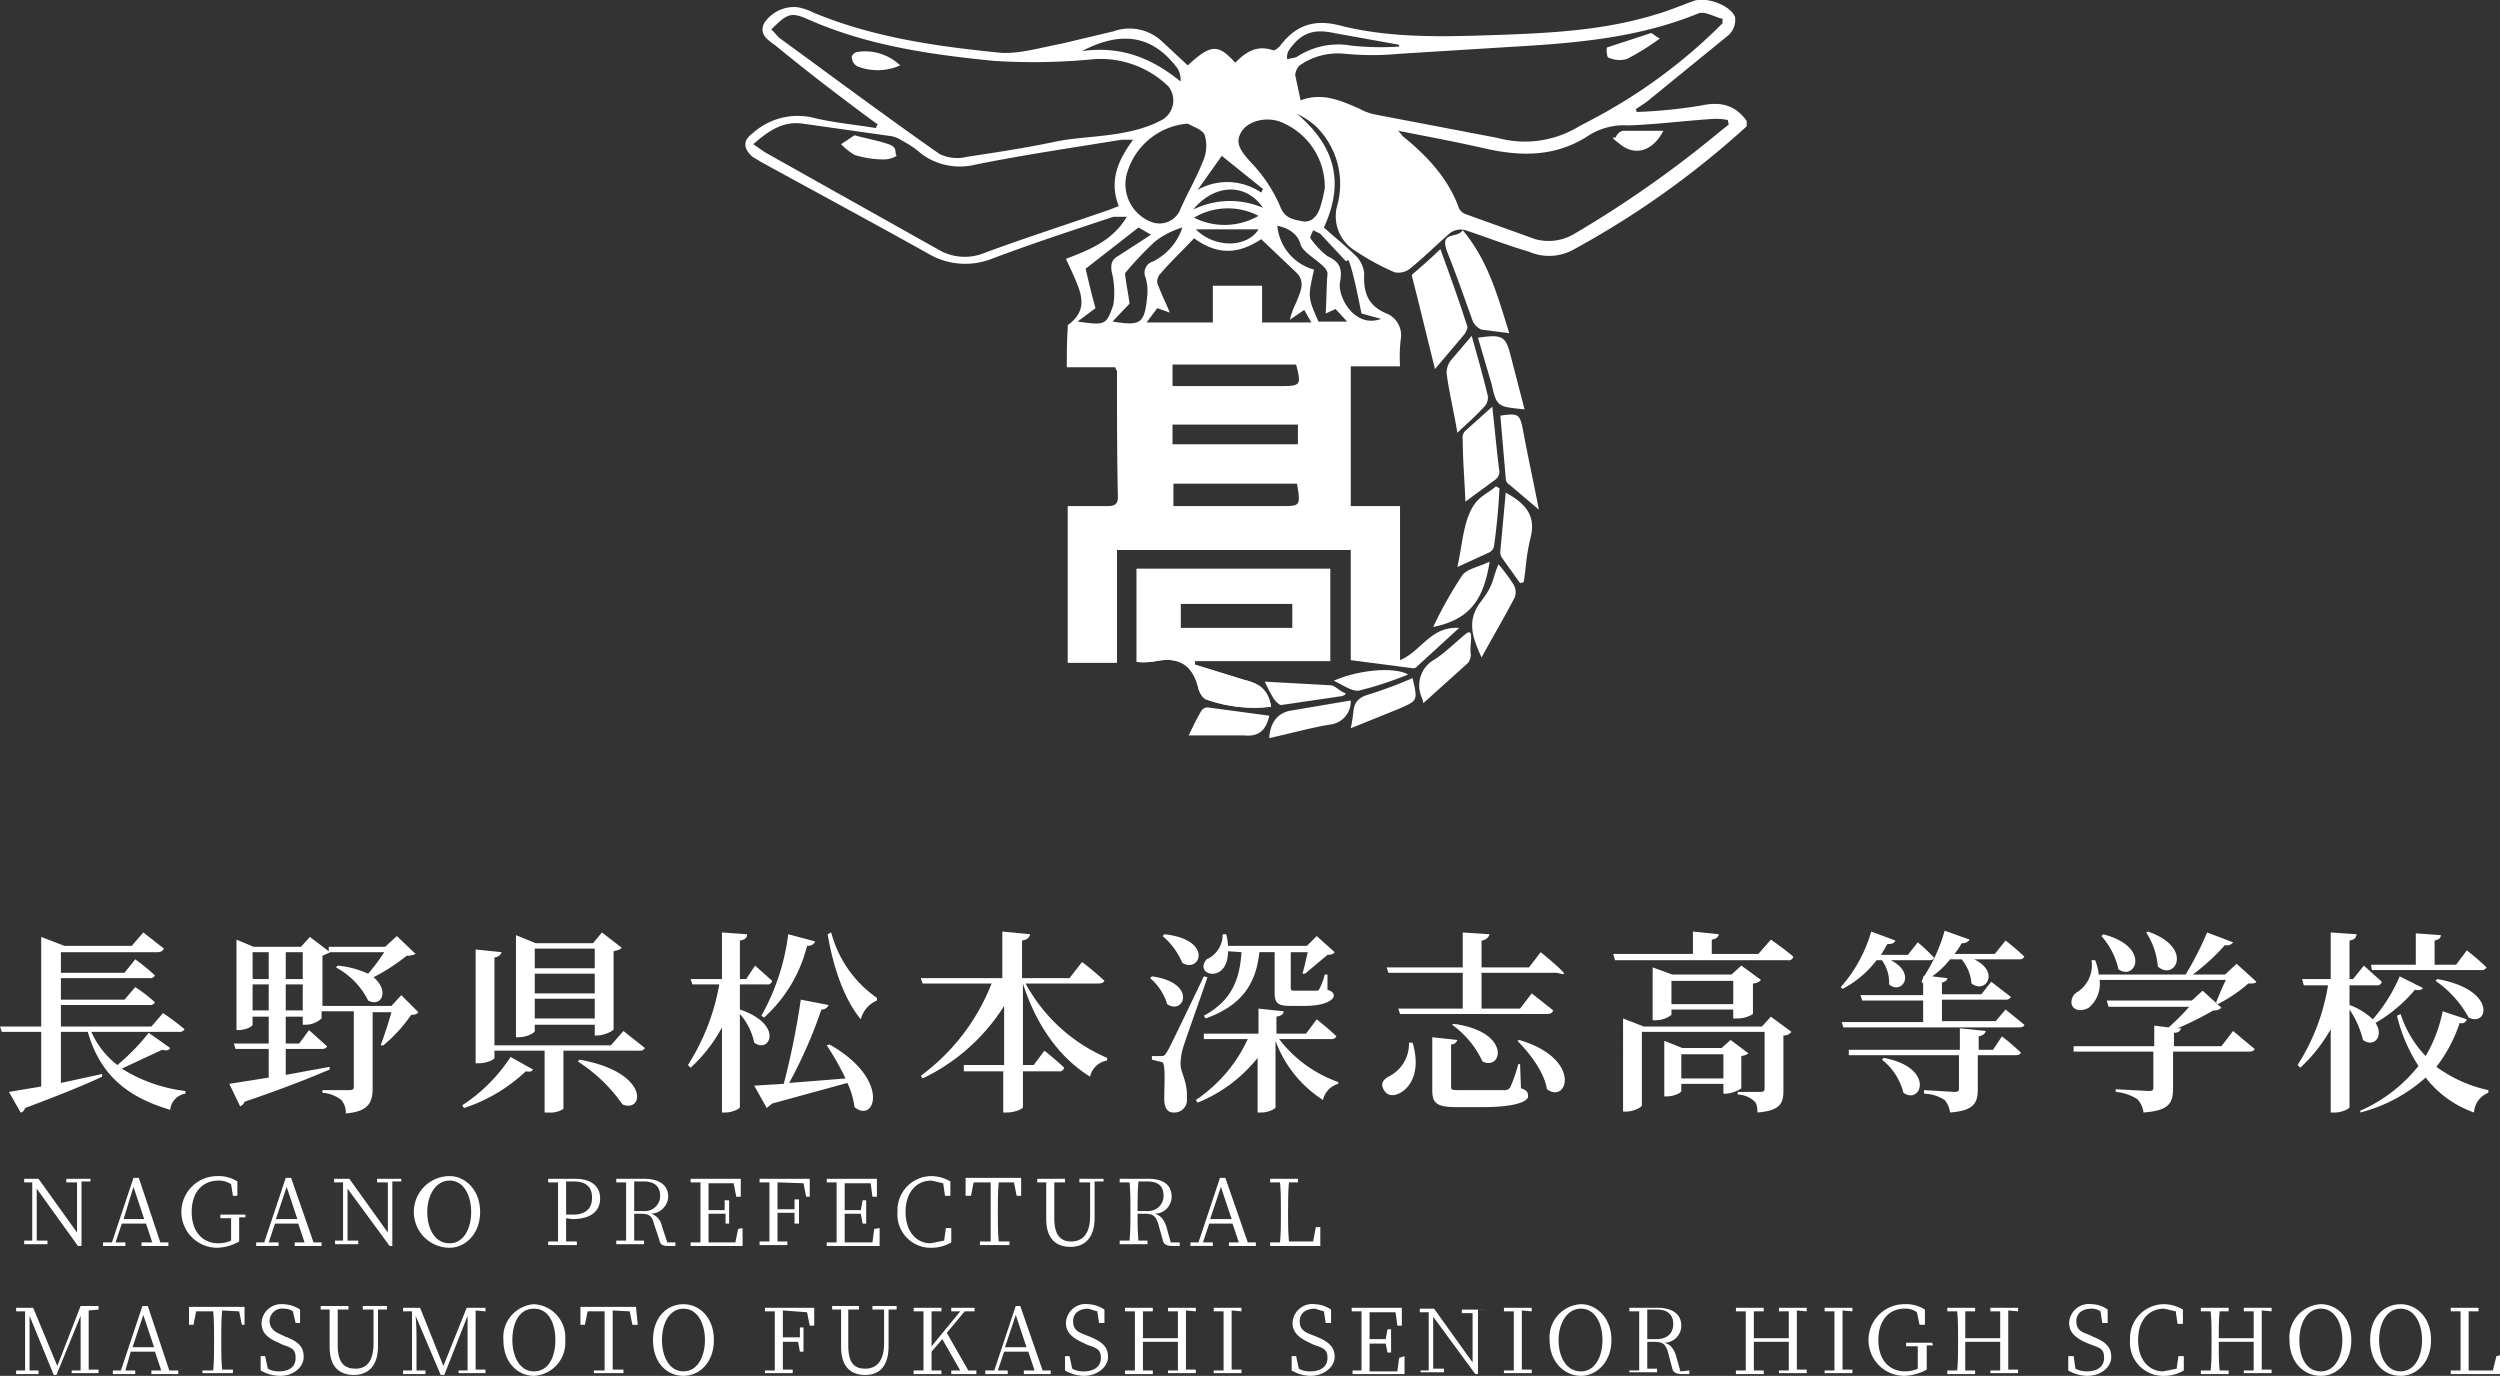 <svg xmlns="http://www.w3.org/2000/svg" xmlns:xlink="http://www.w3.org/1999/xlink" viewBox="0 0 279.1 153.6"><rect x="0" y="0" width="279.1" height="153.6" fill="#333333" stroke="none"/><defs><style>.cls-1{fill:#fff;}.cls-2{clip-path:url(#clip-path);}</style><clipPath id="clip-path"><path class="cls-1" d="M126.9,73.9V63.5h21.6V73.8H133.4v.4l5.5,1.7c1.7.4,2.7,1.1,3,3a15.9,15.9,0,0,1-7.2-.8c-.4-.1-.8-.8-.9-1.2-.6-2.6-2.1-3.6-4.7-3.1A7.9,7.9,0,0,1,126.9,73.9Zm17.4-3.8V67.4H131.8v2.7Z"/></clipPath></defs><g id="Footer"><path class="cls-1" d="M19,117c-.2.3-.4.3-.9.2l-4.5,2.1a17.1,17.1,0,0,0,7.1,2.5v.3a2,2,0,0,0-1.7,1.8c-4.7-1.4-7.8-3.8-9.2-8.7h-3v5.7l4.6-1v.3c-1.9.9-4.6,2-8.6,3.5-.1.3-.3.5-.5.5L1,121.9l3.6-.6v-6.1H.2l-.2-.6H4.6v-10l2.6,1h7.5l1.3-1.5,2.3,1.8a.7.7,0,0,1-.6.4H6.8v2.3h7.1l1.2-1.5a21.8,21.8,0,0,1,2.2,1.8.6.6,0,0,1-.6.3H6.8v2.4h7.1l1.2-1.4a16.3,16.3,0,0,1,2.2,1.7.6.6,0,0,1-.6.3H6.8v2.4H16.9l1.3-1.5a27.3,27.3,0,0,1,2.4,1.8.6.6,0,0,1-.6.3H10.2a9.6,9.6,0,0,0,2.9,3.7,23.3,23.3,0,0,0,3.5-3.6Z"/><path class="cls-1" d="M46.7,113c-.1.2-.4.3-.8.3a16.5,16.5,0,0,1-3.1,3.4h-.3c.4-1.1.9-2.6,1.2-3.7H41.6v8.5c0,1.5-.4,2.6-3,2.8a2.1,2.1,0,0,0-.5-1.5,3.8,3.8,0,0,0-2.1-.8v-.3h3c.4,0,.5-.1.5-.4v-8.4H35.9v.8a2.7,2.7,0,0,1-1.7.7h-.4v-.9H31.9v3h1.5l1.1-1.5,2,1.8c0,.2-.3.3-.5.3H31.9V120l4.9-.9v.3c-2.1.9-5.1,2.1-9.5,3.6a.8.8,0,0,1-.5.5L25.6,121l4.4-.7v-3.2H26.3l-.2-.6H30v-3H28.2v.9c0,.2-.8.6-1.6.6h-.2V104.9l1.9.8h5.3l1-1.1,2.1,1.6v-.5h6.3l1.3-1.2,2.1,2a2.2,2.2,0,0,1-1,.2,21.5,21.5,0,0,1-3.7,2.4c1.8,1.5.9,3.4-.6,2.6a8.5,8.5,0,0,0-3.6-3.7l.2-.2a10.9,10.9,0,0,1,3.4.9,21.5,21.5,0,0,0,1.8-2.4h-6l-.9.4v5.6h7.7l1.1-1.2Zm-18.5-6.7v3H30v-3Zm1.8,6.5v-2.9H28.2v2.9Zm1.9-6.5v3h1.9v-3Zm1.9,6.5v-2.9H31.9v2.9Z"/><path class="cls-1" d="M51.6,123.4A18.5,18.5,0,0,0,57,118l2.5,1.4c-.1.2-.3.3-.8.2a18.3,18.3,0,0,1-6.9,4.1Zm18-8.3L72,117a.6.6,0,0,1-.6.3H62.9v6.5a2.7,2.7,0,0,1-1.7.4h-.4v-6.9H55.2v.8c0,.2-.9.6-1.7.6h-.4V106l2.9.3c-.1.3-.3.5-.8.6v9.8h13Zm-9.9,0c0,.2-.9.7-1.8.7h-.3V104.4l2.2.9h6.4l1-1.2,2.2,1.7c-.1.2-.5.3-.9.4v8.7c0,.2-1.1.7-1.8.7h-.3v-1.2H59.7Zm0-9.2v2.2h6.7v-2.2Zm6.7,5v-2.2H59.7v2.2Zm0,2.8v-2.2H59.7v2.2Zm-1.7,4.6c7.9,1.4,7.2,6,4.8,5a17.7,17.7,0,0,0-5-4.8Z"/><path class="cls-1" d="M82.6,112.7c5,1.7,3.3,5,1.6,3.7a6.9,6.9,0,0,0-1.6-3.2v10.4c0,.2-.9.6-1.6.6h-.4v-9.5a17,17,0,0,1-3.5,4.5l-.3-.3a24.5,24.5,0,0,0,3.5-9h-3l-.2-.6h3.5v-5.2l2.8.2c0,.4-.2.6-.8.7v4.3h.7l1-1.5,1.9,1.7a.5.5,0,0,1-.6.4h-3Zm10,3.9c6.9,3.9,5.1,8.9,2.8,7a9.2,9.2,0,0,0-.8-2.7l-8.4,2.3-.6.5-1.4-2.5,3.3-.2a87,87,0,0,0,1.9-9.4l3.1.6a.8.8,0,0,1-.8.5,51.4,51.4,0,0,1-3.6,8.2l6.3-.5a32.5,32.5,0,0,0-2.1-3.7ZM85,113.4a25,25,0,0,0,3-9.1l3,.8c-.1.3-.4.5-.9.5a16,16,0,0,1-4.8,8Zm7.8-9.3a12.8,12.8,0,0,0,5.1,7.3v.3a3.1,3.1,0,0,0-1.8,2.1c-1.9-2.3-3.1-5.9-3.7-9.5Z"/><path class="cls-1" d="M114.5,109.8a18.7,18.7,0,0,0,9.1,8.3v.3a2.3,2.3,0,0,0-1.9,1.8c-3.4-2.1-6-5.7-7.5-10.4v9.1h1.2l1.2-1.6s1.4,1.1,2.2,1.9a.5.5,0,0,1-.6.4h-4v4c0,.2-.9.6-1.8.6h-.4v-4.6h-4.4v-.7h4.5v-6.6a21.9,21.9,0,0,1-9.1,8.1l-.2-.3a23.3,23.3,0,0,0,7.9-10.3H103l-.2-.6h9.1V104l3.1.3c-.1.4-.3.6-.9.7v4.2h5.3l1.4-1.8a29.5,29.5,0,0,1,2.5,2.1c-.1.2-.3.3-.7.3Z"/><path class="cls-1" d="M128.6,109c5.1.7,3.6,4.4,1.7,3.1a6.1,6.1,0,0,0-1.9-2.9Zm6.2.1c-.8,2.4-2.4,6.8-2.7,7.8a6.3,6.3,0,0,0-.3,1.9c0,1,.8,1.9.7,3.8a1.4,1.4,0,0,1-1.5,1.6c-.5,0-.9-.3-1-1.1s.2-4.1-.2-4.5l-1.2-.3v-.4h1c.3,0,.4,0,.7-.5s.4-.7,4.1-8.4Zm-4.8-4.8c5.5.6,4,4.4,2,3.2a8.1,8.1,0,0,0-2.2-3ZM142.8,116a14.3,14.3,0,0,0,6.6,4.8v.2a2.4,2.4,0,0,0-1.7,1.8,13.2,13.2,0,0,1-5.3-6.6v7.4c0,.2-.8.6-1.6.6h-.4v-6.1a16.4,16.4,0,0,1-6.7,5l-.2-.3a16.4,16.4,0,0,0,5.8-6.8h-4.9v-.6h6.1v-2.8l2.8.3c0,.3-.2.5-.8.6v1.9h3.3l1.2-1.6s1.4,1.1,2.2,1.9a.6.6,0,0,1-.6.3Zm-5.7-9.8c0,3.7-3.9,2.7-2.4.9a3,3,0,0,0,1.8-2.8h.4a6.9,6.9,0,0,1,.2,1.3h8.8l1.1-1.1,2,1.8c-.1.2-.4.3-.8.3l-2.5,2.1h-.3c.2-.6.4-1.6.6-2.4h-1.9v4c0,.3.1.3.6.3h2.2c.2,0,.3,0,.4-.2a7.8,7.8,0,0,0,.6-1.6h.3v1.7c.6.2.7.4.7.7s-.7,1.1-3.3,1.1h-1.5c-1.6,0-1.8-.4-1.8-1.6v-4.4h-1.7c-.4,3.7-2.1,6-6,7.4l-.2-.3c3.1-1.7,4-4,4.2-7.1Z"/><path class="cls-1" d="M157.7,116.4c.9,3-.1,4.8-1.2,5.5s-1.8.3-2.1-.4.2-1.1.8-1.4a4.1,4.1,0,0,0,2.1-3.7Zm-2.9-8.4h8.5v-3.9l3,.2a1,1,0,0,1-.9.7v3h5.3l1.3-1.7s1.5,1.2,2.3,2-.2.3-.6.3h-8.3v4h4.3l1.3-1.7,2.4,1.9c-.1.3-.3.4-.7.4H156.3l-.2-.6h7.2v-4H155Zm15,13.5c.7.2.8.5.8.9s-.9,1.2-5.1,1.2h-2.8c-2.3,0-2.8-.4-2.8-1.9v-5.9l2.8.3a.7.7,0,0,1-.7.5v4.7c0,.4.1.4,1,.4h5a.7.7,0,0,0,.6-.3,16.9,16.9,0,0,0,.9-2.6h.2Zm-7.5-7.2c6.5.9,5.4,5.3,3.2,4.2a10.3,10.3,0,0,0-3.4-4.1Zm7.3,1.8c7.1,2.1,5.4,7.2,3.1,5.5-.3-1.9-1.9-4-3.3-5.4Z"/><path class="cls-1" d="M197.7,104.9s1.6,1.1,2.5,1.9a.5.5,0,0,1-.6.4H180.3l-.2-.7H189V104l2.9.3c-.1.3-.2.5-.8.6v1.6h5.2Zm0,8.6,2.3,1.7a1.1,1.1,0,0,1-.9.4v6.2c0,1.4-.4,2.2-2.9,2.4,0-.6-.1-1.1-.4-1.3a2.8,2.8,0,0,0-1.8-.7v-.3h2.5c.4,0,.5-.1.5-.4v-6.3H183.3v8.2c0,.2-.9.7-1.8.7h-.3V113.7l2.3.9h13.2Zm-4.2.2v-1h-6.9v.6a2.9,2.9,0,0,1-1.8.6h-.3V108l2.2.8h6.6l1.1-1,2.2,1.6a1.3,1.3,0,0,1-.9.4v3.4a3.2,3.2,0,0,1-1.8.5Zm.9,7.8a3.6,3.6,0,0,1-1.7.6h-.3V121h-4.7v.8c0,.2-.8.6-1.6.6h-.3v-6.2l2,.8h4.4l1-.9,2,1.5a1.9,1.9,0,0,1-.8.3Zm-.9-9.4v-2.6h-6.9v2.6Zm-1.1,8.3v-2.7h-4.7v2.7Z"/><path class="cls-1" d="M209.5,107.2a11.4,11.4,0,0,1-3.8,3.2l-.2-.2a15.9,15.9,0,0,0,3.4-6.2l2.7,1c-.1.3-.4.4-.9.4l-.7,1.2h3l1.1-1.4a19.5,19.5,0,0,1,1.8,1.7c0,.2-.2.3-.5.3h-4.3c2.9,1.5,1.2,3.9-.2,2.7a4.3,4.3,0,0,0-.8-2.7Zm14.4,5.5,2.1,1.7c0,.2-.3.3-.6.3H205.8l-.2-.6h9.1v-2.4h-6.8l-.2-.6h7v-1.3l-.2-.2c.1-.1.1-.3.2-.4V109h.1a18.4,18.4,0,0,0,2.3-5.1l2.8,1a1,1,0,0,1-.9.4,8.3,8.3,0,0,1-.8,1.2h4.5l1.2-1.5a26.7,26.7,0,0,1,2.1,1.8.6.6,0,0,1-.6.3h-5c2.9,1.4,1.3,3.9-.3,2.7a4.9,4.9,0,0,0-1.1-2.7h-1.3a8.9,8.9,0,0,1-2,1.9l1.7.2c0,.2-.2.4-.6.5v1.3h4.4l1.1-1.4,2.2,1.7a.6.6,0,0,1-.6.3h-7.1v2.4h6Zm-.4,3a26.7,26.7,0,0,1,2.1,1.8c0,.2-.3.3-.5.3h-4.3v3.8c0,1.5-.4,2.4-3.1,2.6a2.6,2.6,0,0,0-.6-1.4,4.4,4.4,0,0,0-2.3-.7v-.4l3.4.2c.4,0,.5-.1.5-.4v-3.7H206.4v-.6h12.4v-2.4l2.9.3c-.1.3-.3.5-.8.6v1.5h1.6Zm-13.2,2.4c5.8,1.1,4.2,5.3,2.2,3.9a6.8,6.8,0,0,0-2.4-3.7Z"/><path class="cls-1" d="M251.9,109.6c-.1.2-.4.2-.9.2a16.9,16.9,0,0,1-3.4,2.3l-.2-.2c.3-.7.7-1.7,1.1-2.5H234.4a3.5,3.5,0,0,1-1.2,3.1c-.7.4-1.6.4-1.9-.3a1.3,1.3,0,0,1,.7-1.5,3.6,3.6,0,0,0,1.5-3.5h.4a5.3,5.3,0,0,1,.4,1.6H244a34.8,34.8,0,0,0,2.4-4.7l2.9,1.1a.8.8,0,0,1-.9.3,23.5,23.5,0,0,1-3.6,3.3h3.6l1.3-1.2Zm-2.6,5.5,2.4,2c0,.2-.3.3-.6.3h-8.5v4.1c0,1.6-.4,2.5-3.3,2.7a2.6,2.6,0,0,0-.7-1.5,5.4,5.4,0,0,0-2.4-.8v-.3l3.7.2c.4,0,.5-.1.5-.4v-4h-8.9v-.6h9v-2.3l1.6.2a24.9,24.9,0,0,0,2.3-2.3h-9l-.2-.7h9.5l1.2-1.1,2.1,1.9a1.1,1.1,0,0,1-.9.3,37.2,37.2,0,0,1-4,2h.4c-.1.3-.3.5-.8.5v1.5H248Zm-14.5-10.8c5.4,1.4,3.6,5.3,1.7,3.9a8.2,8.2,0,0,0-1.9-3.7Zm5-.3c5.2,1.8,3,5.6,1.1,3.9a8.2,8.2,0,0,0-1.3-3.8Z"/><path class="cls-1" d="M270.5,110.3c-.2.2-.3.3-.9.2a16.6,16.6,0,0,1-4.4,3.7c1,1.5-.2,2.8-1.4,1.9a10.4,10.4,0,0,0-1.5-3.4v10.9c0,.2-.9.6-1.6.6h-.5v-9.3a17.4,17.4,0,0,1-3.4,4.3l-.3-.3a23.3,23.3,0,0,0,3.4-8.9h-2.7l-.2-.7h3.2v-5.2l2.9.2c-.1.4-.2.6-.8.7v4.3h.4l1.2-1.5,2,1.8a.5.5,0,0,1-.6.4h-3v2.2a7.3,7.3,0,0,1,2.6,1.6,18.1,18.1,0,0,0,3-4.8Zm4.9,3.5a.6.6,0,0,1-.8.4,16.6,16.6,0,0,1-2.6,4.9,15.2,15.2,0,0,0,5.8,2.6v.3a2.5,2.5,0,0,0-1.6,2.2,11.8,11.8,0,0,1-5.4-3.9,17.4,17.4,0,0,1-7.3,3.9V124a17,17,0,0,0,6.5-5,17.9,17.9,0,0,1-2.4-5.6l.4-.2a12.3,12.3,0,0,0,2.8,4.7,16.1,16.1,0,0,0,1.9-5Zm-10.7-6.1h5v-3.5l2.8.2c0,.3-.2.5-.7.6v2.7h2.4l1.2-1.6s1.4,1.1,2.2,1.9a.6.6,0,0,1-.6.3H264.8Zm7.4,1.6c6.7,1.2,5.7,5.4,3.5,4.3a11.9,11.9,0,0,0-3.7-4.1Z"/><path class="cls-1" d="M195,14.1a98.9,98.9,0,0,1-19.4,13.8,5.6,5.6,0,0,1-4.9.2c-2.4-.7-4.7-1.6-7.1-2.4a2,2,0,0,0-1.7.3c-1.5,1.3-3,2.8-4.5,4a2.1,2.1,0,0,1-1.7.4,27,27,0,0,1-4.4-2.4,4.5,4.5,0,0,1-2-5.1,9,9,0,0,0-2.5-8.9,9.9,9.9,0,0,0-2-1.3c4.1,3.5,5.4,7.5,3,12.7,1.1,1,2.5,2.1,3.7,3.3a3.3,3.3,0,0,1,.8,1.8c-.1,2,.3,3.6,2.5,4.5a2.6,2.6,0,0,1,1.6,2.7,16.9,16.9,0,0,0-.1,3.2h-5.5V56.5h5.5V73.7c2.4-1,3.4-3.8,6.6-3.6l-4.7,4.3c-.1.2-.4.2-.5.2l-6.9-.9V61.4H124.7V74h-5.5V56.5h4.4c.7,0,1.2-.1,1.2-1-.1-4.7-.1-9.4-.1-14.1a1.1,1.1,0,0,1-.2-.4h-5.4c0-1.6,0-2.9.1-4.3v-.4c2.5-1.8,1.4-3.8.5-5.9l-.7-1.5c2.6-1,5.2-2,6.8-4.7h-1.5c-4.5,1.5-9.1,3-13.6,4.7a8.1,8.1,0,0,1-7.1-.6C97.5,24.9,91.2,21.5,85,18.1l-1-.6c-1-.9-1.1-1.8,0-2.6a7.5,7.5,0,0,1,6.6-1.8c2.4.6,4.8.8,7.2,1.2a.8.8,0,0,1,.2-.4l-1.1-.8c-3.5-2.6-6.9-5.2-10.3-8-.8-.6-1.9-1.2-1.3-2.5A4,4,0,0,1,89,.8a6.4,6.4,0,0,1,1.8.6c6.7,2.8,13.9,3.8,21,4.5,2.2.1,4.4-.6,6.6-1l5.9-1.4a5.3,5.3,0,0,1,5.4,1.1l2.9,2.7c2.6-2.4,3.4-2.4,5.3-.3,1.2-1.2,2.4-2,4.2-1.4.2.1.7-.3.9-.6,1.8-2.3,3.9-2.9,6.8-2.1,5.7,1.4,11.6,1.2,17.4,1s11.9-.5,17.7-2.3c1.4-.4,2.8-1,4.2-1.5s4.1.5,4.6,1.8a2.3,2.3,0,0,1-.7,2l-9.2,7.5-1.2.8a.4.4,0,0,1,.1.3,55.1,55.1,0,0,0,7.1-.7c2.3-.5,3.9-.1,5.2,1.7ZM86.1,3.3c.4.3.6.7,1,1C93,8.6,98.9,13,104.9,17.2a4.6,4.6,0,0,0,3.1.3c3.3-.5,6.6-1,9.9-1.7s8.1-.4,11.8-2.4a2.5,2.5,0,0,0,.7-3.8,10.9,10.9,0,0,0-8.2-3,69.8,69.8,0,0,1-11.2.2c-7.1-.7-14.1-1.7-20.7-4.6C88.3,1.3,87.9,1.5,86.1,3.3Zm106.2-.7V2.1c-.9-.2-2-.9-2.7-.6-6.6,2.7-13.5,3.3-20.4,3.7L156.3,6a32.1,32.1,0,0,1-6.2,0,7.4,7.4,0,0,0-5,1.3,1.6,1.6,0,0,0-.5,1.1l.6,2.8c2.4-.9,4.4,0,6.5.9a6.2,6.2,0,0,0,1.9.7l13.6,2.6a11.6,11.6,0,0,0,9.1-1.3l1.7-.9A59.7,59.7,0,0,0,192.3,2.6Zm-65.8,13h-1.3c-5.5.9-11,1.7-16.4,2.8a7.2,7.2,0,0,1-5.9-1.2,10.7,10.7,0,0,0-2.2-1.5,3.1,3.1,0,0,0-1.2-.5l-9.9-1.4c-2.2-.3-3.8.8-5.5,2.3l1.3.9L105,28a5.8,5.8,0,0,0,5,.2c4.6-1.7,9.3-3.2,13.9-4.8l1-.4C123.8,20.2,124.8,17.9,126.5,15.6Zm29.6-1,.5.6c2.7,2.2,5.1,4.7,6.3,8.1a1.4,1.4,0,0,0,.7.6l7.8,2.8a5.6,5.6,0,0,0,4.2-.5A123.9,123.9,0,0,0,192,14.7l1-.8a4.3,4.3,0,0,1-.1-.5,6.7,6.7,0,0,0-2-.1c-3,.2-6.1.6-9.1.7a7.4,7.4,0,0,0-4.4,1.1c-3.6,2.4-7.5,2.4-11.5,1.5S159.6,15.3,156.1,14.6Zm-22.8,12c-1.3,1.4-2.6,2.6-3.7,3.9a1.3,1.3,0,0,0-.4,1.1c.4,1.1.9,2.1,1.4,3.3l-1.4-.5L128,36h7.4V31.9h5.5V36h5.5l-.8-1.4L144,35.7a8.4,8.4,0,0,1,.7-1.9c.4-1.1,1.1-2.2.1-3.3l-4-3.8C138.1,28.5,135.8,28.4,133.3,26.6Zm-.7-12.8a7.7,7.7,0,0,0-6.8,5.6,4.5,4.5,0,0,0,2.8,5.4,2.5,2.5,0,0,0,3.2-1.5c.8-1.8,1.8-3.5,2.5-5.3a4.2,4.2,0,0,0,.2-2.9C134.3,14.5,133.3,14.2,132.6,13.8ZM147.9,21a7.8,7.8,0,0,0-4.5-7.2c-1.7-.9-4-.4-4.8.9s-.1,2.2,1.4,3.8a16.5,16.5,0,0,1,2.9,4.5c.5,1.4,1.5,1.5,2.5,1.7s1.7-.6,2-1.6A16,16,0,0,0,147.9,21Zm-3.1,33H131v2.5h12C145.2,56.5,145.2,56.5,144.8,54ZM130.9,43.1H143c2.2,0,2.3-.1,1.7-2.4H130.9Zm14,4.3h-14v2.2h14Zm-17.8-22L121.2,30c.3,1.3.7,3,1.1,4.4l-2,1.5c3,.4,3.2.5,4-1.9a9.4,9.4,0,0,0-.2-3.7c-.1-.8,0-1.3.7-1.7l3.7-2.4Zm-2.9,10.5c3.2.5,3.6.3,3.9-3.1a5.5,5.5,0,0,0-.2-1.8,1.3,1.3,0,0,1,.8-1.8,6.5,6.5,0,0,0,3.3-3.8,9.2,9.2,0,0,0-3.1,1.6,37.5,37.5,0,0,0-3.3,3.5c.1,1.1.4,2.5.5,3.4ZM148,35c.1-1.7.1-3.4.2-4.4s-2.7-2.2-3-3.3-1.2-1.8-2.6-2.1a5.6,5.6,0,0,0,4.1,4.9c-.7,3.1-.7,3.1.5,5.8h3.2l-1.3-1.4Zm4,0c-.3-1.4-.6-3.1-1.1-4.9s-.4-.7-.7-1l-2.8-3-.8-.4c-.1.3-.4.8-.3.9a9.1,9.1,0,0,0,1.9,2c1.3.6,1.7,1.3,1.4,2.9s1.6,5.2,4.6,4.1ZM120.8,5.7c4.4-.6,7.8.8,11,3.4a2.6,2.6,0,0,0-.3-1.4C128.7,3.9,125.2,3.4,120.8,5.7Zm35.4-.5V5L149,3.7c-2.3-.5-3.7-.1-5.1,1.9a1.5,1.5,0,0,0-.2,1l1-.2a8.4,8.4,0,0,1,6.2-1.3A31.1,31.1,0,0,0,156.2,5.2ZM140.8,21.5l.2-.4-4.6-3.7-2.7,3.8A6.7,6.7,0,0,1,140.8,21.5Zm-.3,2.6a7.4,7.4,0,0,0-7.2.2A7.6,7.6,0,0,0,140.5,24.1Zm.5-.9c-1.9-2.8-5.4-2.7-7.8.2A9.3,9.3,0,0,1,141,23.2Zm-7.5,2.4c2.2,2.2,5.8,2,7,0Z"/><path class="cls-1" d="M126.9,73.9V63.5h21.6V73.8H133.4v.4l5.5,1.7c1.7.4,2.7,1.1,3,3a15.9,15.9,0,0,1-7.2-.8c-.4-.1-.8-.8-.9-1.2-.6-2.6-2.1-3.6-4.7-3.1A7.9,7.9,0,0,1,126.9,73.9Zm17.4-3.8V67.4H131.8v2.7Z"/><g class="cls-2"><path class="cls-1" d="M126.9,73.9a7.9,7.9,0,0,0,2.2-.1c2.6-.5,4.1.5,4.7,3.1.1.4.5,1.1.9,1.2a15.9,15.9,0,0,0,7.2.8c-.3-1.9-1.3-2.6-3-3l-5.5-1.7v-.4h15.1V63.5H126.9Zm30.7-43.2c.9,3.5,1.7,6.9,2.6,10.5l3.3-3.9c.2-.3.4-.7.3-.9-.9-2.8-1.9-5.6-3-8.6C159.6,29,158.5,29.9,157.6,30.7Zm5.7-5c-.6,1-2.2.9-1.7,2.5s1.9,5.1,2.8,7.6a1.9,1.9,0,0,0,1,1l3.1.4C167.2,33.1,166.2,29.2,163.3,25.7Zm1,11.8L162,40.2a2.3,2.3,0,0,0-.5,1.5c.3,2.2.8,4.2,1.2,6.6,1.2-1.1,2.2-2,3.1-3a1.5,1.5,0,0,0,.3-1.1C165.6,42.1,165,40,164.3,37.5ZM163.6,56l3.4-2.5a1.2,1.2,0,0,0,.4-.8c-.3-2.3-.5-4.6-.8-7.3L163.7,48a1.1,1.1,0,0,0-.4,1.1C163.3,51.3,163.5,53.5,163.6,56Zm1.8,17.4c1.2-2.2,2.5-4.4,3.7-6.7a1.7,1.7,0,0,0-.1-1.4,22.1,22.1,0,0,0-1.7-2.3c-.8,1.8-1.1,3.2-2,4.2S164.4,71.2,165.4,73.4Zm6.4-16.5c-.6-3.1-1.2-5.8-1.7-8.5s-.5-2.3-2.6-2l.6,7a.8.8,0,0,0,.4.7Zm-9.1,6.4,3.5-1.6a1,1,0,0,0,.6-.8c.3-2.1.5-4.3.6-6.4l-.4-.2c-1,.9-2.4,1.7-2.9,2.9S163.2,61.1,162.7,63.3Zm7,1.8h.4c.3-1.7.4-3.4.8-5.1s-.8-3.8-2.8-4.9l-.6,6.5a1.1,1.1,0,0,0,.2.8ZM165,37.7l1.5,5.1c.6,2.6.6,2.6,3.7,2.9l-1.5-5.8C168.1,37.5,167.8,37.3,165,37.7ZM132.7,82.1h6.2c1.8.2,2.5-.8,2.8-2.2L135,79a.8.8,0,0,0-.9.4C133.6,80.2,133.2,81.1,132.7,82.1Zm26.2-3.6,5-4.5a1.7,1.7,0,0,0,.3-1c-.2-.9-.5-1.7-.6-2.2s-2.2,2-3.4,2.8a3.3,3.3,0,0,0-1.5,4.2A3.1,3.1,0,0,1,158.9,78.5Zm-8.1-.3-6.5,1.1c-1.6.2-2.5,1.3-2.6,3.1,2.3-.5,4.4-1.1,6.7-1.5A2.6,2.6,0,0,0,150.8,78.2Zm0,3.1,5.2-2.1c2.3-1,2.3-.9,1.7-3.5a46.8,46.8,0,0,1-4.8,1.8c-1.1.3-1.7.8-1.8,1.9A18.1,18.1,0,0,1,150.8,81.3ZM160,70c3.8-.8,5.6-2.7,6.3-7.3-1.2.6-2.6.8-3.1,1.6A45.9,45.9,0,0,0,160,70Zm-10.1,7.7c.1-.1.1-.2.1-.4s-1-.8-1.5-.8l-7.3-.4a17.4,17.4,0,0,0,1,1.9c.2.3.7.8.9.7Zm7.3-2.4c-1.6-.9-5.6-.5-8.3.7,1.1.5,2,1.2,2.8,1.1A38.9,38.9,0,0,0,157.2,75.3Z"/></g><path class="cls-1" d="M157.6,30.7c.9-.8,2-1.7,3.2-2.9,1.1,3,2.1,5.8,3,8.6.1.2-.1.6-.3.9l-3.3,3.9C159.3,37.6,158.5,34.2,157.6,30.7Z"/><path class="cls-1" d="M163.3,25.7c2.9,3.5,3.9,7.4,5.2,11.5l-3.1-.4a1.9,1.9,0,0,1-1-1c-.9-2.5-1.8-5.1-2.8-7.6S162.7,26.7,163.3,25.7Z"/><path class="cls-1" d="M164.3,37.5c.7,2.5,1.3,4.6,1.8,6.7a1.5,1.5,0,0,1-.3,1.1c-.9,1-1.9,1.9-3.1,3-.4-2.4-.9-4.4-1.2-6.6a2.3,2.3,0,0,1,.5-1.5Z"/><path class="cls-1" d="M163.6,56c-.1-2.5-.3-4.7-.3-6.9a1.1,1.1,0,0,1,.4-1.1l2.9-2.6c.3,2.7.5,5,.8,7.3a1.2,1.2,0,0,1-.4.8Z"/><path class="cls-1" d="M165.4,73.4c-1-2.2-1.7-4.1-.1-6.2s1.2-2.4,2-4.2a22.1,22.1,0,0,1,1.7,2.3,1.7,1.7,0,0,1,.1,1.4C167.9,69,166.6,71.2,165.4,73.4Z"/><path class="cls-1" d="M171.8,56.9l-3.3-2.8a.8.8,0,0,1-.4-.7l-.6-7c2.1-.3,2.2-.2,2.6,2S171.2,53.8,171.8,56.9Z"/><path class="cls-1" d="M162.7,63.3c.5-2.2.6-4.3,1.4-6.1s1.9-2,2.9-2.9l.4.2c-.1,2.1-.3,4.3-.6,6.4a1,1,0,0,1-.6.8Z"/><path class="cls-1" d="M169.7,65.1l-2-2.8a1.1,1.1,0,0,1-.2-.8l.6-6.5c2,1.1,3.4,2.4,2.8,4.9s-.5,3.4-.8,5.1Z"/><path class="cls-1" d="M165,37.7c2.8-.4,3.1-.2,3.7,2.2l1.5,5.8c-3.1-.3-3.1-.3-3.7-2.9Z"/><path class="cls-1" d="M132.7,82.1c.5-1,.9-1.9,1.4-2.7a.8.8,0,0,1,.9-.4l6.7.9c-.3,1.4-1,2.4-2.8,2.2Z"/><path class="cls-1" d="M158.9,78.5a3.1,3.1,0,0,0-.2-.7,3.3,3.3,0,0,1,1.5-4.2c1.2-.8,2.3-1.9,3.4-2.8s.4,1.3.6,2.2a1.7,1.7,0,0,1-.3,1Z"/><path class="cls-1" d="M150.8,78.2a2.6,2.6,0,0,1-2.4,2.7c-2.3.4-4.4,1-6.7,1.5.1-1.8,1-2.9,2.6-3.1Z"/><path class="cls-1" d="M150.8,81.3a18.1,18.1,0,0,0,.3-1.9c.1-1.1.7-1.6,1.8-1.9a46.8,46.8,0,0,0,4.8-1.8c.6,2.6.6,2.5-1.7,3.5Z"/><path class="cls-1" d="M160,70a45.9,45.9,0,0,1,3.2-5.7c.5-.8,1.9-1,3.1-1.6C165.6,67.3,163.8,69.2,160,70Z"/><path class="cls-1" d="M149.9,77.7l-6.8,1c-.2.1-.7-.4-.9-.7a17.4,17.4,0,0,1-1-1.9l7.3.4c.5,0,1,.6,1.5.8S150,77.6,149.9,77.7Z"/><path class="cls-1" d="M157.2,75.3a38.9,38.9,0,0,1-5.5,1.8c-.8.1-1.7-.6-2.8-1.1C151.6,74.8,155.6,74.4,157.2,75.3Z"/><path class="cls-1" d="M100.5,7.3a6.2,6.2,0,0,1-4.8.1,1.2,1.2,0,0,1-.6-1c-.1-.2.4-.6.6-.6A5.7,5.7,0,0,1,100.5,7.3Z"/><path class="cls-1" d="M185.3,4.3a27,27,0,0,1-3.7,2.3,3.1,3.1,0,0,1-2.1-.2,2,2,0,0,1-.1-1.1l4.9-1.6C184.5,3.7,184.7,4,185.3,4.3Z"/><path class="cls-1" d="M95.4,15.1c1.4.4,2.7.6,3.8,1s.6.9.9,1.3a2.8,2.8,0,0,1-1.5.4,11.3,11.3,0,0,1-3.2-.5,7.9,7.9,0,0,1-1.5-1.2Z"/><path class="cls-1" d="M185.7,14.6c-1.2,2.3-3.1,2.8-4.7,1.6s-.7-.7-.6-.9a1.1,1.1,0,0,1,.8-.7Z"/><path class="cls-1" d="M10.1,131.9h-1v7.2H8.7l-4.6-6.4v5.8H5.3v.4H2.7v-.4h.9v-6.5H2.7v-.4H4.3l4.3,6V132H7.4v-.4h2.7Z"/><path class="cls-1" d="M18.8,138.7v.4h-3v-.4H17l-.7-2.1H13.6l-.7,2.1H14v.4H11.5v-.4h1l2.4-7.2h.6l2.4,7.2Zm-2.7-2.6-1.2-3.6-1.1,3.6Z"/><path class="cls-1" d="M27.4,135.9h-.7v2.7a5.2,5.2,0,0,1-2.5.7,4,4,0,0,1,.1-8,3.8,3.8,0,0,1,2.2.6v1.6H26l-.2-1.3a2.5,2.5,0,0,0-1.4-.4c-1.8,0-3,1.3-3,3.5s1.2,3.5,3,3.5a3.5,3.5,0,0,0,1.4-.3V136H24.6v-.4h2.8Z"/><path class="cls-1" d="M35.9,138.7v.4h-3v-.4H34l-.7-2.1H30.7l-.7,2.1h1.1v.4H28.6v-.4h.9l2.4-7.2h.6l2.5,7.2Zm-2.7-2.6L32,132.5l-1.2,3.6Z"/><path class="cls-1" d="M44.8,131.9h-1v7.2h-.3l-4.7-6.4v5.8H40v.4H37.4v-.4h.9v-6.5h-1v-.4H39l4.3,6V132H42.1v-.4h2.7Z"/><path class="cls-1" d="M53.6,135.3c0,2.5-1.7,4-3.4,4a4,4,0,0,1,0-8C51.9,131.3,53.6,132.8,53.6,135.3Zm-3.4,3.5c1.6,0,2.4-1.7,2.4-3.5s-.8-3.5-2.4-3.5-2.5,1.7-2.5,3.5S48.5,138.8,50.2,138.8Z"/><path class="cls-1" d="M63.2,136v2.6h1.2v.4H61.2v-.4h1.1V132H61.2v-.4h3c1.9,0,2.8.9,2.8,2.2s-.9,2.3-3.1,2.3Zm0-4.1v3.7H64c1.5,0,2.1-.8,2.1-1.9s-.6-1.8-2-1.8Z"/><path class="cls-1" d="M75.4,138.7v.4h-.8c-.7,0-.9-.2-1-.7l-.6-1.8c-.2-.9-.6-1.1-1.5-1.1h-.7v3h1.1v.4H68.8v-.4h1.1V132H68.8v-.4h3.1c1.7,0,2.7.7,2.7,2a2,2,0,0,1-1.9,1.9,1.8,1.8,0,0,1,1.2,1.4l.6,1.8Zm-3.6-3.5a1.7,1.7,0,0,0,1.9-1.7c0-1-.6-1.6-1.8-1.6H70.8v3.3Z"/><path class="cls-1" d="M82.9,137.1v2H77.1v-.4h1.1V132H77.1v-.4h5.6v2h-.5l-.3-1.5H79.1v3h1.8v-1.1h.5v2.6H81v-1.1H79.1v3.2h3l.3-1.5Z"/><path class="cls-1" d="M86.8,132v3h1.9v-1.1h.5v2.7h-.5v-1.2H86.8v3.2h1.1v.4H84.8v-.4h1.1V132H84.8v-.4h5.6v2H90l-.3-1.5Z"/><path class="cls-1" d="M98.2,137.1v2H92.3v-.4h1.1V132H92.3v-.4h5.6v2h-.5l-.2-1.5H94.3v3h1.8l.2-1.1h.4v2.6h-.4l-.2-1.1H94.3v3.2h3.1l.2-1.5Z"/><path class="cls-1" d="M106.2,137.1v1.6a4.3,4.3,0,0,1-2.2.6,3.7,3.7,0,0,1-3.8-4,3.8,3.8,0,0,1,3.8-4,4.2,4.2,0,0,1,2.1.6v1.6h-.6l-.2-1.4-1.3-.3c-1.7,0-2.9,1.3-2.9,3.5s1.2,3.5,2.8,3.5l1.5-.3.2-1.4Z"/><path class="cls-1" d="M111.5,132c-.1,1-.1,2-.1,3v.6c0,1,0,2,.1,3h1.2v.4h-3.3v-.4h1.2V132h-1.9l-.3,1.5h-.6v-2h6.2v2h-.5l-.3-1.5Z"/><path class="cls-1" d="M123.2,131.9h-1v4.1c0,2.2-1.1,3.2-2.7,3.2s-2.7-.9-2.7-3.1V132h-1v-.4h3.1v.4h-1.2v4c0,1.9.7,2.6,1.9,2.6s2.1-.8,2.1-2.8V132h-1.2v-.4h2.7Z"/><path class="cls-1" d="M131.7,138.7v.4h-.8c-.7,0-1-.2-1.1-.7l-.5-1.8c-.3-.9-.6-1.1-1.6-1.1H127c0,1,0,2,.1,3h1v.4H125v-.4h1.1c.1-1,.1-2,.1-3V135c0-1,0-2-.1-3H125v-.4h3.2c1.7,0,2.6.7,2.6,2a1.9,1.9,0,0,1-1.9,1.9c.7.2,1,.6,1.3,1.4l.5,1.8Zm-3.6-3.5a1.7,1.7,0,0,0,1.8-1.7c0-1-.5-1.6-1.8-1.6h-1c-.1,1-.1,2-.1,3.3Z"/><path class="cls-1" d="M140.2,138.7v.4h-3v-.4h1.1l-.7-2.1H135l-.7,2.1h1.1v.4h-2.5v-.4h.9l2.4-7.2h.6l2.5,7.2Zm-2.7-2.6-1.2-3.6-1.2,3.6Z"/><path class="cls-1" d="M147.4,137v2.1h-5.6v-.4h1.1c.1-1,.1-2,.1-3V135c0-1,0-2-.1-3h-1.1v-.4h3.1v.4h-1c-.1,1-.1,2-.1,3.1v.7c0,.8,0,1.8.1,2.8h2.7l.3-1.6Z"/><path class="cls-1" d="M9.9,146.3v6.6H11v.4H8V153H9v-6.1l-2.7,6.6H6l-2.7-6.6v6.1h1v.4H1.8V153h1v-6.6h-1v-.4H3.7l2.7,6.5L9,145.8h2v.4Z"/><path class="cls-1" d="M19.9,153v.4h-3V153H18l-.7-2.1H14.6l-.6,2.1h1.1v.4H12.6V153h.9l2.4-7.2h.6l2.4,7.2Zm-2.7-2.6L16,146.8l-1.2,3.6Z"/><path class="cls-1" d="M24.8,146.3c-.1,1-.1,2-.1,3v.6c0,1,0,2,.1,3H26v.4H22.6V153h1.2c.1-1,.1-2,.1-3v-.6c0-1,0-2-.1-3H21.9l-.3,1.5h-.5v-2h6.2v2H27l-.3-1.5Z"/><path class="cls-1" d="M31.8,149.2c1.6.6,2.1,1.2,2.1,2.3s-1.1,2.1-2.6,2.1a4.4,4.4,0,0,1-2.2-.6v-1.6h.5l.3,1.4a2.4,2.4,0,0,0,1.2.3c1.2,0,1.9-.5,1.9-1.5s-.4-1.1-1.5-1.5l-.4-.2c-1.2-.5-1.9-1.1-1.9-2.2a2.2,2.2,0,0,1,2.4-2.1,3.6,3.6,0,0,1,1.9.6v1.5H33l-.3-1.3a1.7,1.7,0,0,0-1-.3,1.4,1.4,0,0,0-1.6,1.4c0,.7.5,1.2,1.3,1.5Z"/><path class="cls-1" d="M43.2,146.2h-1v4.1c0,2.2-1.1,3.2-2.7,3.2s-2.7-.9-2.7-3.1v-4.2h-1v-.4h3.1v.4H37.7v4c0,2,.8,2.6,2,2.6s2-.8,2-2.8v-3.8H40.5v-.4h2.7Z"/><path class="cls-1" d="M53.1,146.3v6.6h1.1v.4h-3V153h1v-6.1l-2.6,6.6h-.4l-2.8-6.6c.1,1,.1,2.4.1,2.4v3.7h1v.4H45V153h1v-6.6H45v-.4h1.9l2.6,6.5,2.6-6.5h2.1v.4Z"/><path class="cls-1" d="M63.1,149.6a3.7,3.7,0,0,1-3.5,4c-1.7,0-3.4-1.4-3.4-4a3.7,3.7,0,0,1,3.4-4A3.7,3.7,0,0,1,63.1,149.6Zm-3.5,3.5c1.7,0,2.4-1.7,2.4-3.5s-.7-3.5-2.4-3.5-2.4,1.7-2.4,3.5S58,153.1,59.6,153.1Z"/><path class="cls-1" d="M68.4,146.3v6.6h1.2v.4H66.3V153h1.2v-6.6H65.6l-.3,1.5h-.5v-2H71l.2,2h-.6l-.3-1.5Z"/><path class="cls-1" d="M79.7,149.6c0,2.5-1.6,4-3.4,4s-3.4-1.4-3.4-4,1.6-4,3.4-4S79.7,147.1,79.7,149.6Zm-3.4,3.5c1.6,0,2.4-1.7,2.4-3.5s-.8-3.5-2.4-3.5-2.4,1.7-2.4,3.5S74.7,153.1,76.3,153.1Z"/><path class="cls-1" d="M87.4,146.3v3h1.9v-1.1h.4v2.7h-.4l-.2-1.1H87.4v3.1h1.1v.4H85.4V153h1.1v-6.6H85.4v-.4h5.5v2h-.5l-.3-1.5Z"/><path class="cls-1" d="M100.1,146.2h-.9v4.1c0,2.2-1,3.2-2.6,3.2s-2.7-.9-2.7-3.1v-4.2h-1v-.4h3v.4H94.7v4c0,2,.7,2.6,1.9,2.6s2.1-.8,2.1-2.8v-3.8H97.4v-.4h2.7Z"/><path class="cls-1" d="M109,153v.4h-2.8V153h1l-2-3.5-1.2,1.4v2.1h1.1v.4H102V153h1.1v-6.6H102v-.4h3.1v.4H104v3.9l3.2-3.9h-1v-.4h2.6v.4h-1.1l-2,2.4,2.4,4.2Z"/><path class="cls-1" d="M117.3,153v.4h-3V153h1.2l-.7-2.1h-2.7l-.7,2.1h1.1v.4H110V153h1l2.4-7.2h.5l2.5,7.2Zm-2.7-2.6-1.2-3.6-1.2,3.6Z"/><path class="cls-1" d="M121.6,149.2c1.5.6,2.1,1.2,2.1,2.3s-1.2,2.1-2.7,2.1a4.3,4.3,0,0,1-2.1-.6v-1.6h.5l.3,1.4a2.5,2.5,0,0,0,1.3.3c1.1,0,1.9-.5,1.9-1.5s-.5-1.1-1.6-1.5l-.4-.2c-1.1-.5-1.9-1.1-1.9-2.2a2.2,2.2,0,0,1,2.5-2.1,3.5,3.5,0,0,1,1.8.6v1.5h-.6l-.2-1.3-1-.3c-1,0-1.7.5-1.7,1.4s.5,1.2,1.3,1.5Z"/><path class="cls-1" d="M132.4,146.3v6.6h1.1v.4h-3.1V153h1.1v-3.2h-3.9v3.2h1.1v.4h-3.1V153h1.1v-6.6h-1.1v-.4h3.1v.4h-1.1v3h3.9v-3h-1.1v-.4h3.1v.4Z"/><path class="cls-1" d="M137.5,146.3v6.6h1.1v.4h-3.1V153h1.1v-6.6h-1.1v-.4h3.1v.4Z"/><path class="cls-1" d="M146.9,149.2c1.5.6,2.1,1.2,2.1,2.3s-1.2,2.1-2.7,2.1a4.3,4.3,0,0,1-2.1-.6v-1.6h.5l.3,1.4a2.5,2.5,0,0,0,1.3.3c1.1,0,1.9-.5,1.9-1.5s-.5-1.1-1.6-1.5l-.4-.2c-1.1-.5-1.9-1.1-1.9-2.2a2.2,2.2,0,0,1,2.5-2.1,3.5,3.5,0,0,1,1.8.6v1.5H148l-.2-1.3-1-.3c-1,0-1.7.5-1.7,1.4s.5,1.2,1.3,1.5Z"/><path class="cls-1" d="M156.8,151.4v2h-5.8V153H152v-6.6h-1.1v-.4h5.6v2H156l-.2-1.5h-2.9v3h1.8l.2-1.1h.4v2.6h-.4l-.2-1h-1.8v3.1H156l.2-1.5Z"/><path class="cls-1" d="M166,146.2h-1v7.2h-.3l-4.7-6.4v5.8h1.2v.4h-2.6V153h.9v-6.5h-1v-.4h1.6l4.3,6v-5.5h-1.2v-.4H166Z"/><path class="cls-1" d="M169.9,146.3v6.6H171v.4h-3.1V153H169v-6.6h-1.1v-.4H171v.4Z"/><path class="cls-1" d="M179.9,149.6c0,2.5-1.7,4-3.4,4s-3.5-1.4-3.5-4a3.7,3.7,0,0,1,3.5-4C178.2,145.6,179.9,147.1,179.9,149.6Zm-3.4,3.5c1.6,0,2.4-1.7,2.4-3.5s-.8-3.5-2.4-3.5-2.5,1.7-2.5,3.5S174.8,153.1,176.5,153.1Z"/><path class="cls-1" d="M188.6,153v.4h-.8c-.7,0-1-.2-1.1-.6l-.5-1.9c-.3-.9-.6-1.1-1.6-1.1h-.7v3H185v.4h-3.1V153H183v-6.6h-1.1v-.4H185c1.7,0,2.7.7,2.7,2a1.9,1.9,0,0,1-1.9,1.9c.7.2,1,.6,1.3,1.4l.5,1.8Zm-3.7-3.5c1.3,0,1.9-.7,1.9-1.7s-.6-1.6-1.8-1.6h-1.1v3.3Z"/><path class="cls-1" d="M200.6,146.3v6.6h1.1v.4h-3.1V153h1.1v-3.2h-3.9v3.2h1.1v.4h-3.1V153h1.1v-6.6h-1.1v-.4h3.1v.4h-1.1v3h3.9v-3h-1.1v-.4h3.1v.4Z"/><path class="cls-1" d="M205.7,146.3v6.6h1.1v.4h-3.1V153h1.1v-6.6h-1.1v-.4h3.1v.4Z"/><path class="cls-1" d="M215.8,150.2h-.7v2.7a5.5,5.5,0,0,1-2.5.7,4,4,0,0,1,0-8,3.9,3.9,0,0,1,2.3.6v1.7h-.6l-.3-1.4a2.1,2.1,0,0,0-1.4-.4c-1.7,0-2.9,1.3-2.9,3.5s1.2,3.5,3,3.5a3.5,3.5,0,0,0,1.4-.3v-2.5h-1.3v-.4h2.9Z"/><path class="cls-1" d="M224.2,146.3v6.6h1.1v.4h-3.1V153h1.1v-3.2h-3.9v3.2h1.1v.4h-3.1V153h1.1c.1-1,.1-2,.1-3v-.6c0-1,0-2-.1-3h-1.1v-.4h3.1v.4h-1.1v3h3.9v-3h-1.1v-.4h3.1v.4Z"/><path class="cls-1" d="M233.6,149.2c1.5.6,2.1,1.2,2.1,2.3s-1.1,2.1-2.7,2.1a4.3,4.3,0,0,1-2.1-.6v-1.6h.6l.2,1.4a2.8,2.8,0,0,0,1.3.3c1.1,0,1.9-.5,1.9-1.5s-.4-1.1-1.5-1.5l-.5-.2c-1.1-.5-1.9-1.1-1.9-2.2a2.2,2.2,0,0,1,2.5-2.1,3.2,3.2,0,0,1,1.8.6v1.5h-.6l-.2-1.3a1.7,1.7,0,0,0-1-.3c-1,0-1.7.5-1.7,1.4s.5,1.2,1.4,1.5Z"/><path class="cls-1" d="M243.8,151.4V153a4.3,4.3,0,0,1-2.2.6,3.7,3.7,0,0,1-3.8-4,3.8,3.8,0,0,1,3.8-4,4.2,4.2,0,0,1,2.1.6v1.6h-.6l-.2-1.4-1.3-.3c-1.7,0-2.9,1.3-2.9,3.5s1.2,3.5,2.8,3.5l1.5-.3.2-1.4Z"/><path class="cls-1" d="M252.5,146.3v6.6h1.1v.4h-3.1V153h1.1v-3.2h-3.9c0,1.2,0,2.2.1,3.2h1v.4h-3.1V153h1.1c.1-1,.1-2,.1-3v-.6c0-1,0-2-.1-3h-1.1v-.4h3.1v.4h-1c-.1,1-.1,2-.1,3h3.9v-3h-1.1v-.4h3.1v.4Z"/><path class="cls-1" d="M262.5,149.6c0,2.5-1.6,4-3.4,4s-3.5-1.4-3.5-4a3.7,3.7,0,0,1,3.5-4C260.9,145.6,262.5,147.1,262.5,149.6Zm-3.4,3.5c1.6,0,2.4-1.7,2.4-3.5s-.8-3.5-2.4-3.5-2.4,1.7-2.4,3.5S257.4,153.1,259.1,153.1Z"/><path class="cls-1" d="M271.4,149.6c0,2.5-1.6,4-3.4,4s-3.4-1.4-3.4-4,1.6-4,3.4-4S271.4,147.1,271.4,149.6Zm-3.4,3.5c1.6,0,2.4-1.7,2.4-3.5s-.8-3.5-2.4-3.5-2.4,1.7-2.4,3.5S266.4,153.1,268,153.1Z"/><path class="cls-1" d="M279.1,151.3v2.1h-5.5V153h1.1v-6.6h-1.1v-.4h3.1v.4h-1.1v6.6h2.7l.4-1.6Z"/></g></svg>